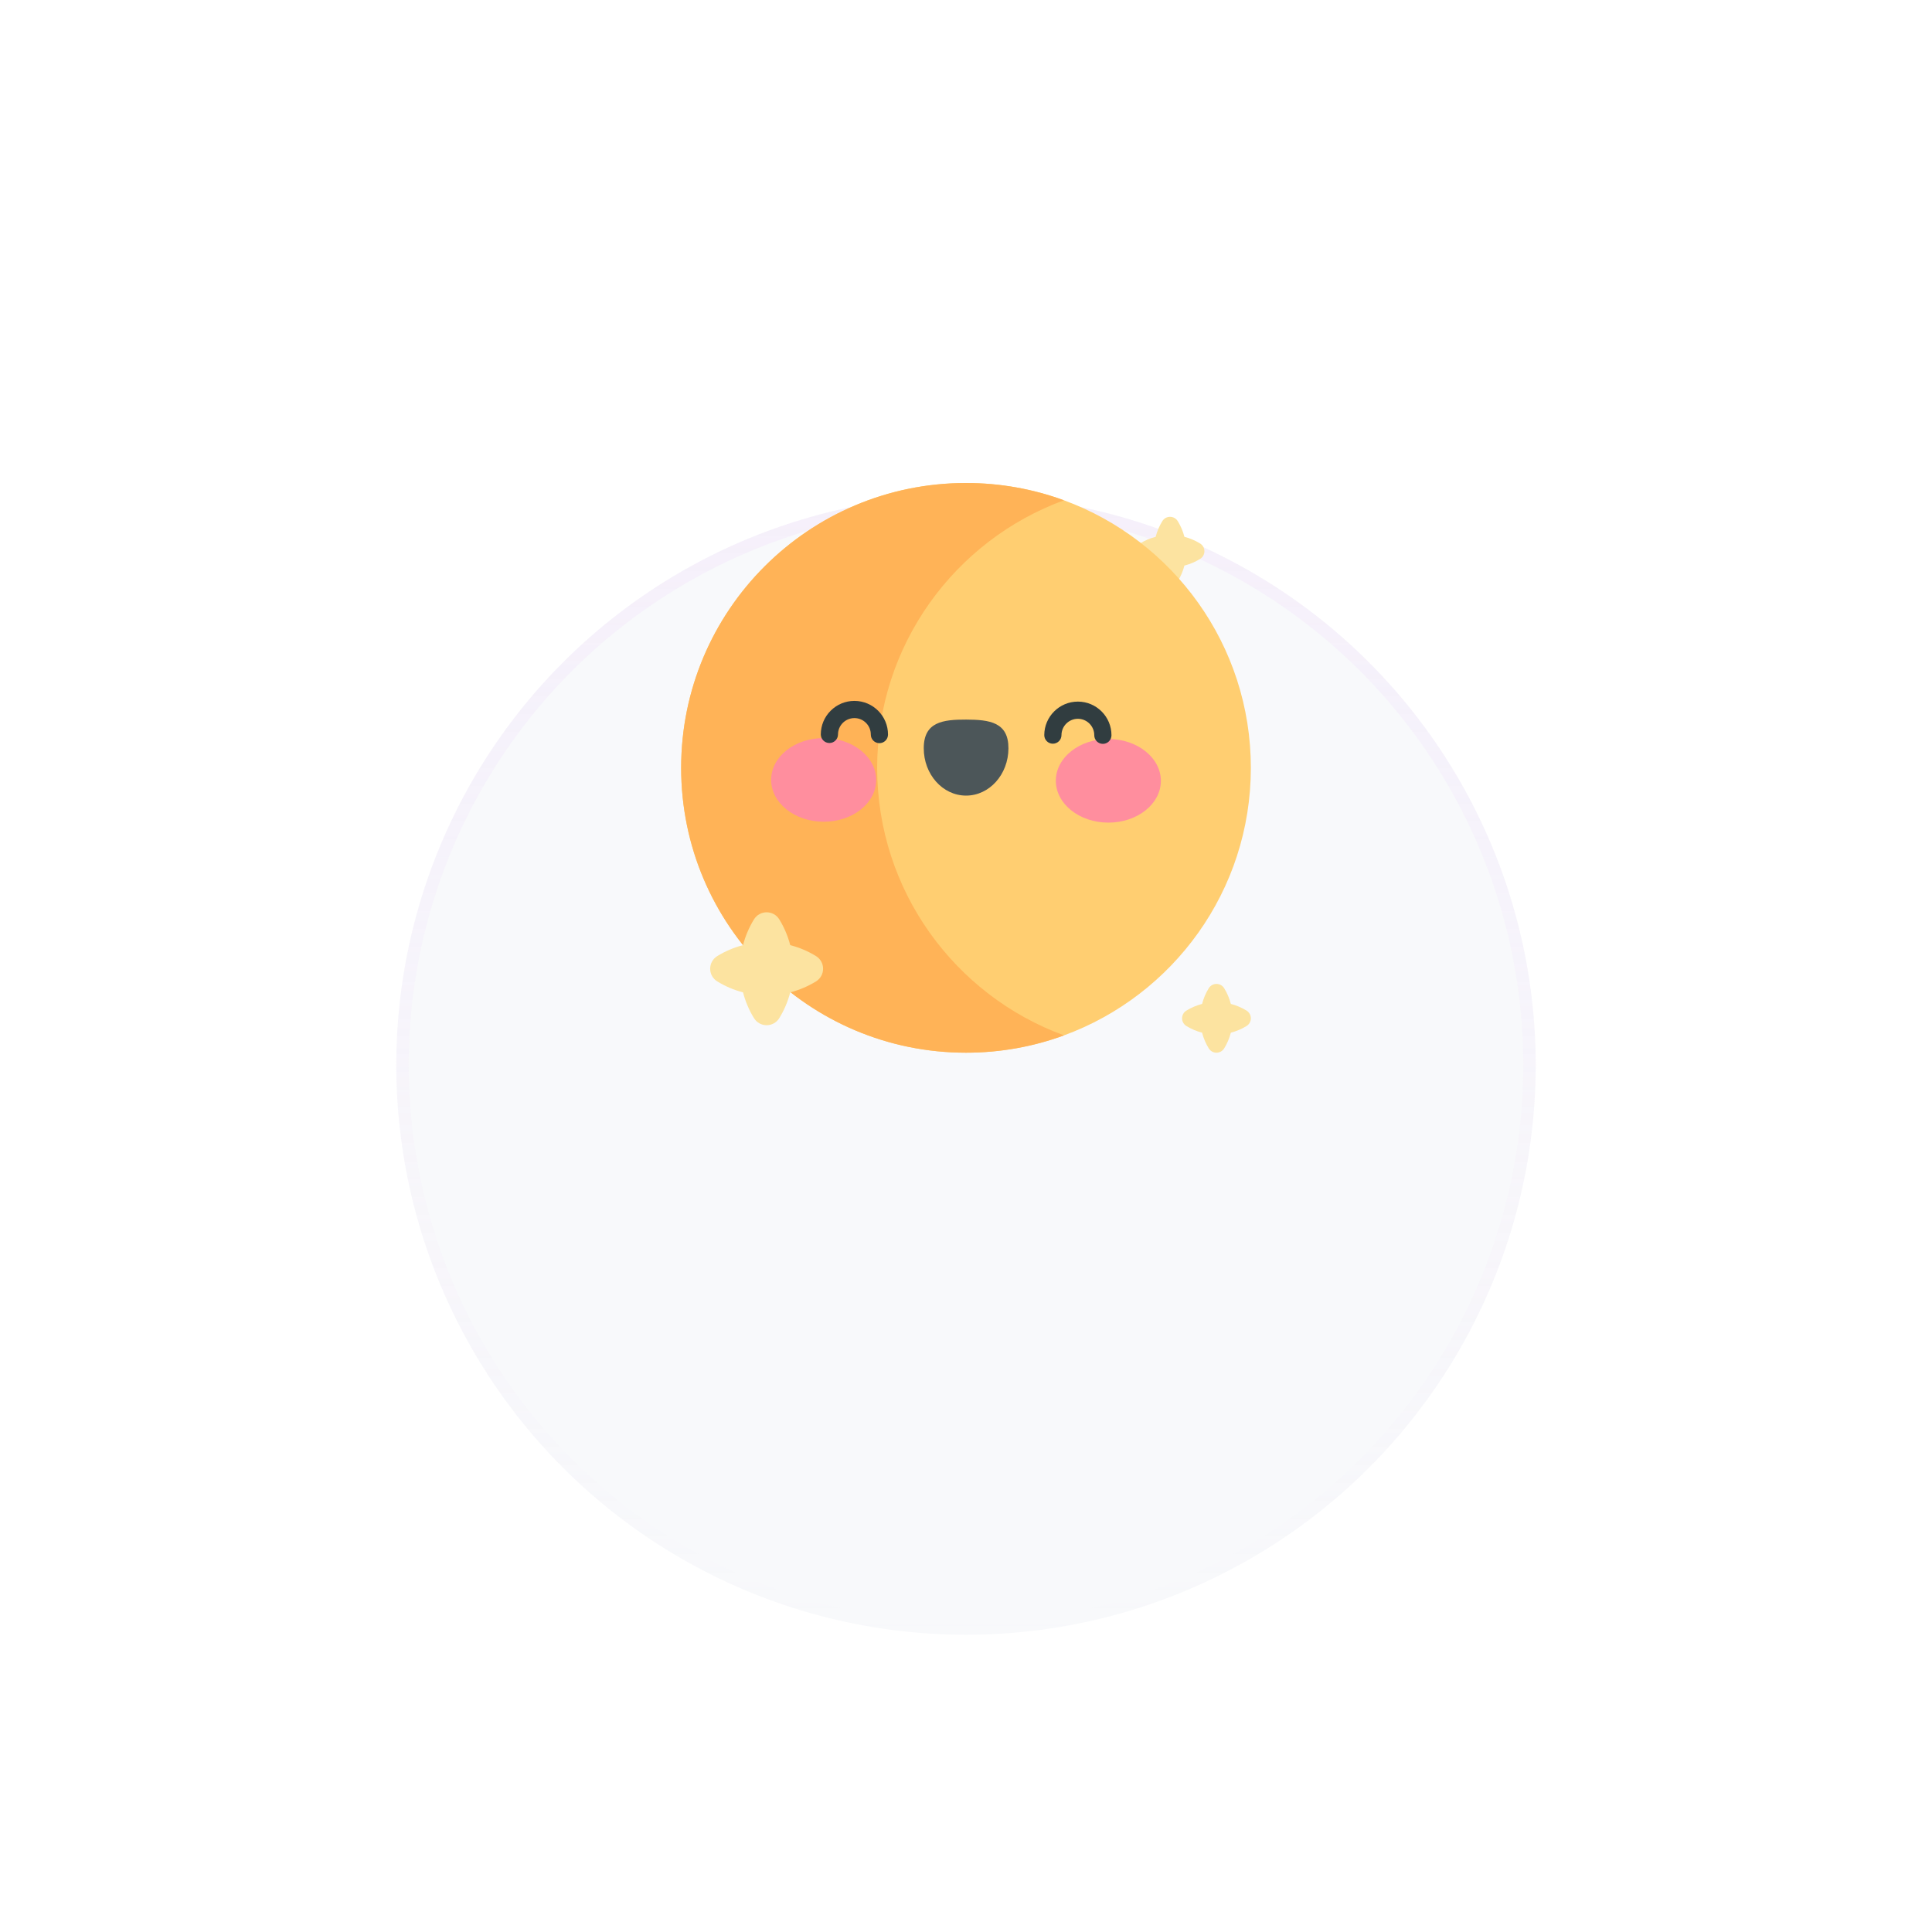 <?xml version="1.0" encoding="UTF-8"?> <svg xmlns="http://www.w3.org/2000/svg" width="156" height="156" viewBox="0 0 156 156" fill="none"> <g filter="url(#filter0_ddi)"> <circle cx="78" cy="62" r="46" fill="#F8F9FB"></circle> <circle cx="78" cy="62" r="45.5" stroke="url(#paint0_linear)" stroke-opacity="0.5"></circle> </g> <g clip-path="url(#clip0)"> <path d="M96.898 43.881C96.511 43.644 96.087 43.462 95.636 43.346C95.52 42.895 95.338 42.471 95.101 42.084C94.813 41.613 94.137 41.613 93.849 42.084C93.612 42.471 93.43 42.895 93.314 43.346C92.863 43.462 92.439 43.644 92.052 43.881C91.58 44.169 91.58 44.845 92.052 45.133C92.439 45.37 92.863 45.552 93.314 45.668C93.43 46.119 93.612 46.543 93.849 46.93C94.137 47.402 94.812 47.402 95.101 46.93C95.338 46.543 95.52 46.119 95.636 45.668C96.087 45.552 96.511 45.37 96.898 45.133C97.369 44.845 97.369 44.169 96.898 43.881Z" fill="#FCE3A0"></path> <path d="M101 62C101 71.922 94.717 80.376 85.913 83.602C83.446 84.507 80.781 85 78 85C65.297 85 55 74.703 55 62C55 49.297 65.297 39 78 39C80.779 39 83.442 39.493 85.908 40.396C94.715 43.62 101 52.076 101 62Z" fill="#FFCE71"></path> <path d="M70.827 62C70.827 52.078 77.104 43.622 85.908 40.396C83.441 39.492 80.781 39 78 39C65.297 39 55 49.297 55 62C55 74.703 65.297 85 78 85C80.781 85 83.446 84.507 85.913 83.602C77.109 80.376 70.827 71.922 70.827 62Z" fill="#FFB357"></path> <path d="M70.747 62.987C70.742 64.853 68.838 66.359 66.496 66.351C64.154 66.344 62.26 64.826 62.266 62.961C62.272 61.096 64.175 59.589 66.517 59.597C68.859 59.604 70.753 61.122 70.747 62.987Z" fill="#FF8E9E"></path> <path d="M85.253 63.033C85.247 64.898 87.141 66.416 89.483 66.423C91.826 66.43 93.729 64.924 93.735 63.059C93.74 61.194 91.847 59.676 89.504 59.669C87.162 59.661 85.259 61.167 85.253 63.033Z" fill="#FF8E9E"></path> <path d="M81.427 60.426C81.434 58.313 79.904 58.11 78.015 58.104C76.127 58.098 74.596 58.291 74.589 60.405C74.582 62.518 76.108 64.235 77.996 64.241C79.884 64.247 81.421 62.539 81.427 60.426Z" fill="#4C5659"></path> <path d="M68.998 56.594C68.995 56.594 68.992 56.594 68.989 56.594C68.267 56.594 67.589 56.874 67.077 57.383C66.563 57.893 66.279 58.574 66.276 59.298C66.275 59.682 66.585 59.993 66.968 59.995H66.971C67.353 59.995 67.663 59.685 67.665 59.303C67.666 58.949 67.805 58.617 68.056 58.367C68.307 58.118 68.644 57.982 68.993 57.982C69.347 57.983 69.679 58.122 69.929 58.373C70.178 58.624 70.315 58.957 70.314 59.311C70.312 59.694 70.622 60.006 71.006 60.007H71.008C71.39 60.007 71.701 59.698 71.702 59.315C71.707 57.819 70.493 56.599 68.998 56.594Z" fill="#313D40"></path> <path d="M87.041 56.651C87.039 56.651 87.036 56.651 87.033 56.651C85.541 56.651 84.325 57.862 84.32 59.355C84.319 59.738 84.629 60.05 85.012 60.051C85.397 60.049 85.707 59.743 85.709 59.359C85.711 58.63 86.305 58.039 87.033 58.039H87.037C87.767 58.041 88.36 58.637 88.357 59.367C88.356 59.751 88.666 60.063 89.049 60.064H89.052C89.434 60.064 89.745 59.754 89.746 59.372C89.75 57.876 88.537 56.655 87.041 56.651Z" fill="#313D40"></path> <path d="M65.88 77.194C65.245 76.805 64.548 76.507 63.808 76.316C63.617 75.576 63.319 74.88 62.93 74.244C62.456 73.47 61.348 73.47 60.874 74.244C60.485 74.88 60.187 75.576 59.996 76.316C59.256 76.507 58.56 76.805 57.924 77.194C57.15 77.668 57.15 78.776 57.924 79.25C58.559 79.639 59.256 79.938 59.996 80.128C60.187 80.868 60.485 81.565 60.874 82.2C61.348 82.974 62.456 82.974 62.93 82.2C63.319 81.565 63.617 80.868 63.808 80.128C64.548 79.938 65.245 79.639 65.88 79.25C66.654 78.776 66.654 77.668 65.88 77.194Z" fill="#FCE3A0"></path> <path d="M100.647 81.597C100.26 81.361 99.836 81.178 99.385 81.062C99.269 80.612 99.087 80.187 98.85 79.8C98.562 79.329 97.886 79.329 97.598 79.8C97.361 80.187 97.179 80.612 97.063 81.062C96.612 81.179 96.188 81.361 95.801 81.597C95.329 81.886 95.329 82.561 95.801 82.85C96.188 83.086 96.612 83.268 97.063 83.384C97.179 83.835 97.361 84.26 97.598 84.647C97.886 85.118 98.561 85.118 98.85 84.647C99.087 84.26 99.269 83.835 99.385 83.384C99.835 83.268 100.26 83.086 100.647 82.85C101.118 82.561 101.118 81.886 100.647 81.597Z" fill="#FCE3A0"></path> </g> <defs> <filter id="filter0_ddi" x="0" y="0" width="156" height="156" filterUnits="userSpaceOnUse" color-interpolation-filters="sRGB"> <feFlood flood-opacity="0" result="BackgroundImageFix"></feFlood> <feColorMatrix in="SourceAlpha" type="matrix" values="0 0 0 0 0 0 0 0 0 0 0 0 0 0 0 0 0 0 127 0" result="hardAlpha"></feColorMatrix> <feOffset dy="4"></feOffset> <feColorMatrix type="matrix" values="0 0 0 0 0.939 0 0 0 0 0.951 0 0 0 0 0.963 0 0 0 1 0"></feColorMatrix> <feBlend mode="normal" in2="BackgroundImageFix" result="effect1_dropShadow"></feBlend> <feColorMatrix in="SourceAlpha" type="matrix" values="0 0 0 0 0 0 0 0 0 0 0 0 0 0 0 0 0 0 127 0" result="hardAlpha"></feColorMatrix> <feOffset dy="16"></feOffset> <feGaussianBlur stdDeviation="16"></feGaussianBlur> <feColorMatrix type="matrix" values="0 0 0 0 0.476 0 0 0 0 0.517 0 0 0 0 0.621 0 0 0 0.25 0"></feColorMatrix> <feBlend mode="normal" in2="effect1_dropShadow" result="effect2_dropShadow"></feBlend> <feBlend mode="normal" in="SourceGraphic" in2="effect2_dropShadow" result="shape"></feBlend> <feColorMatrix in="SourceAlpha" type="matrix" values="0 0 0 0 0 0 0 0 0 0 0 0 0 0 0 0 0 0 127 0" result="hardAlpha"></feColorMatrix> <feOffset dy="4"></feOffset> <feGaussianBlur stdDeviation="4"></feGaussianBlur> <feComposite in2="hardAlpha" operator="arithmetic" k2="-1" k3="1"></feComposite> <feColorMatrix type="matrix" values="0 0 0 0 1 0 0 0 0 1 0 0 0 0 1 0 0 0 0.75 0"></feColorMatrix> <feBlend mode="normal" in2="shape" result="effect3_innerShadow"></feBlend> </filter> <linearGradient id="paint0_linear" x1="78" y1="16" x2="78" y2="108" gradientUnits="userSpaceOnUse"> <stop stop-color="#EDD6F9" stop-opacity="0.5"></stop> <stop offset="1" stop-color="#EDD6F9" stop-opacity="0"></stop> </linearGradient> <clipPath id="clip0"> <rect width="46" height="46" fill="white" transform="translate(55 39)"></rect> </clipPath> </defs> </svg> 